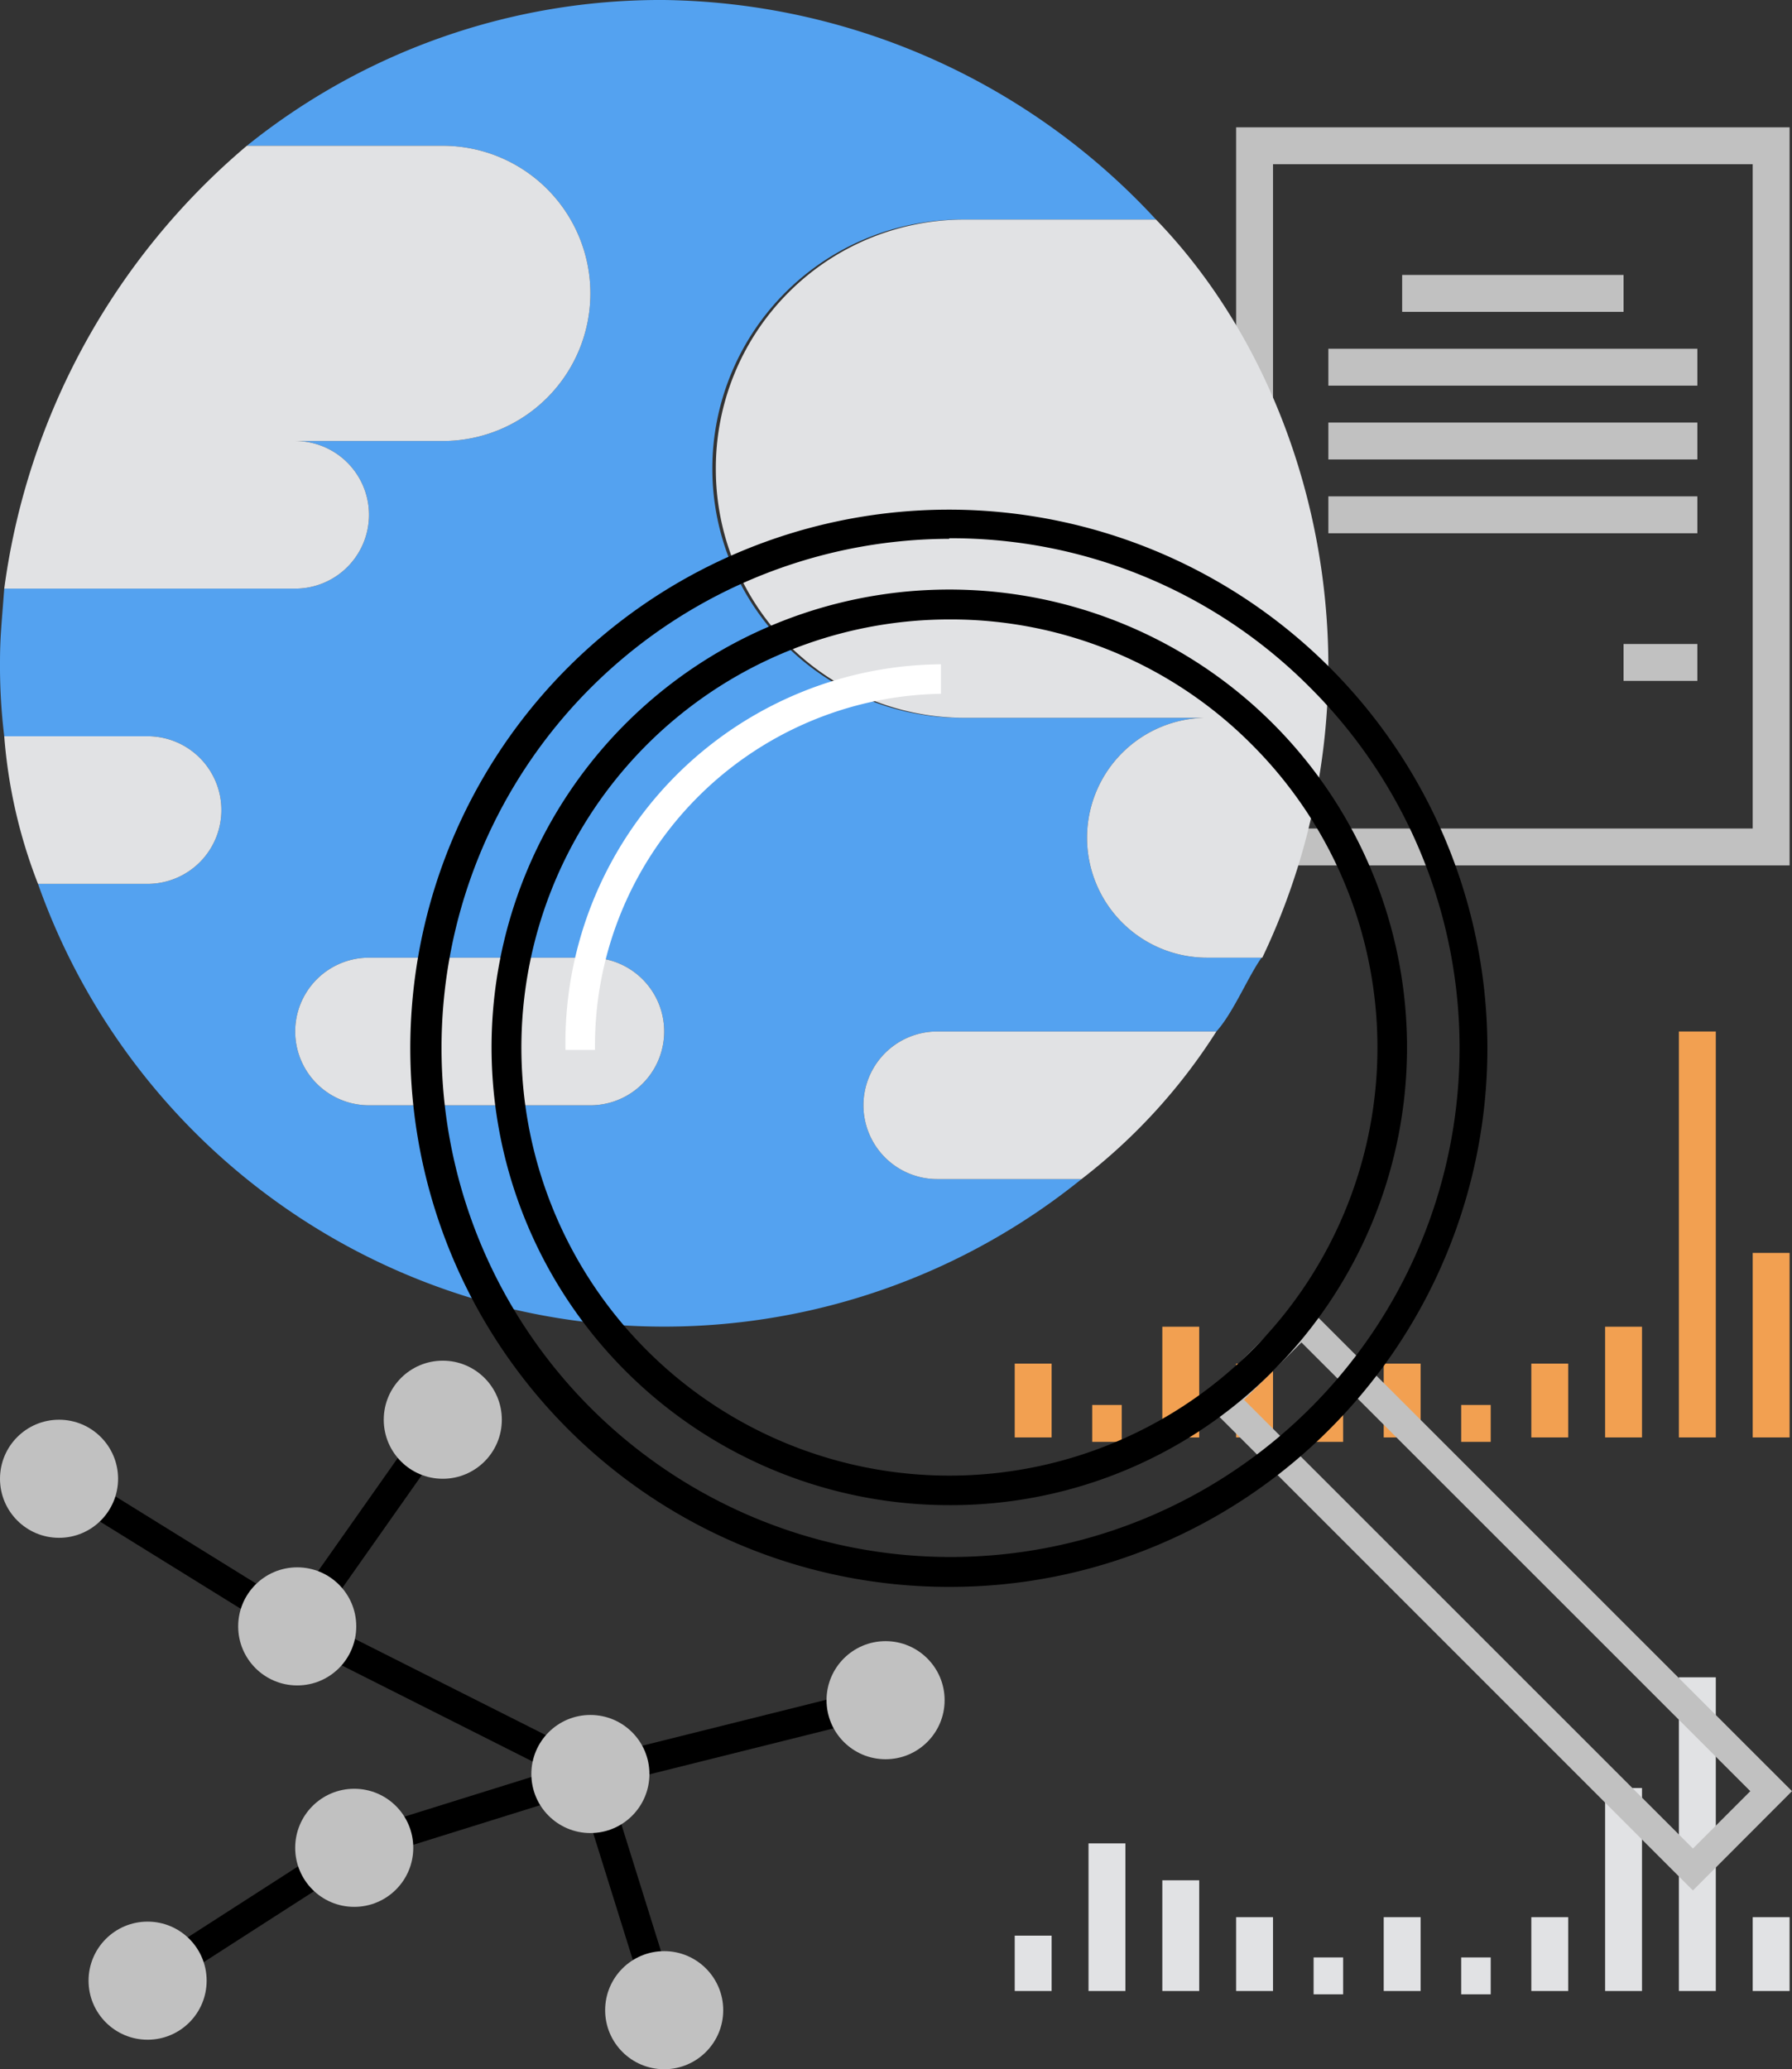 <svg xmlns="http://www.w3.org/2000/svg" viewBox="0 0 97.13 112.14"><rect x="0" y="0" width="97.13" height="112.14" fill="#333333" stroke="none"/><defs><style>.cls-1{fill:#f2a051;}.cls-2{fill:#e1e2e4;}.cls-3{fill:#c1c1c1;}.cls-4{fill:#54a2f0;}.cls-5{fill:#fff;}</style></defs><title>アセット 3</title><g id="レイヤー_2" data-name="レイヤー 2"><g id="レイヤー_1-2" data-name="レイヤー 1"><rect class="cls-1" x="95" y="67.9" width="2" height="10"/><rect class="cls-1" x="91" y="55.9" width="2" height="22"/><rect class="cls-1" x="87" y="71.9" width="2" height="6"/><rect class="cls-1" x="83" y="73.9" width="2" height="4"/><rect class="cls-1" x="79.2" y="76.14" width="1.6" height="2"/><rect class="cls-1" x="75" y="73.9" width="2" height="4"/><rect class="cls-1" x="71.2" y="76.14" width="1.6" height="2"/><rect class="cls-1" x="67" y="73.9" width="2" height="4"/><rect class="cls-1" x="63" y="71.9" width="2" height="6"/><rect class="cls-1" x="59.2" y="76.14" width="1.6" height="2"/><rect class="cls-1" x="55" y="73.9" width="2" height="4"/><rect class="cls-2" x="55" y="104.9" width="2" height="3"/><rect class="cls-2" x="59" y="99.9" width="2" height="8"/><rect class="cls-2" x="63" y="101.9" width="2" height="6"/><rect class="cls-2" x="67" y="103.9" width="2" height="4"/><rect class="cls-2" x="71.2" y="106.08" width="1.6" height="2"/><rect class="cls-2" x="75" y="103.9" width="2" height="4"/><rect class="cls-2" x="79.2" y="106.08" width="1.6" height="2"/><rect class="cls-2" x="83" y="103.9" width="2" height="4"/><rect class="cls-2" x="87" y="96.9" width="2" height="11"/><rect class="cls-2" x="91" y="90.9" width="2" height="17"/><rect class="cls-2" x="95" y="103.9" width="2" height="4"/><path class="cls-3" d="M97,46.9H67V6.9H97Zm-28-2H95V8.9H69Z"/><rect class="cls-3" x="76" y="14.9" width="12" height="2"/><rect class="cls-3" x="72" y="18.9" width="20" height="2"/><rect class="cls-3" x="72" y="22.9" width="20" height="2"/><rect class="cls-3" x="72" y="26.9" width="20" height="2"/><rect class="cls-3" x="88" y="34.9" width="4" height="2"/><path class="cls-4" d="M65.42,51.9a6.5,6.5,0,1,1,0-13H52.11a13.5,13.5,0,0,1,0-27H62.66A36.94,36.94,0,0,0,36,0,35.76,35.76,0,0,0,13.38,7.9H24a8,8,0,1,1,0,16H16a4,4,0,0,1,0,8H.23c-.15,2-.23,2.65-.23,4a31.3,31.3,0,0,0,.23,4H8a4,4,0,0,1,0,8H2.06a36,36,0,0,0,56.56,16H50.8a4,4,0,0,1,0-8H65.93c.91-1,1.73-3,2.45-4ZM32,59.9H20a4,4,0,0,1,0-8H32a4,4,0,0,1,0,8Z"/><path class="cls-2" d="M20,27.9a4,4,0,0,0-4-4h8a8,8,0,1,0,0-16H13.38A38,38,0,0,0,.23,31.9H16A4,4,0,0,0,20,27.9Z"/><path class="cls-2" d="M12,43.9a4,4,0,0,0-4-4H.23a27.78,27.78,0,0,0,1.83,8H8A4,4,0,0,0,12,43.9Z"/><path class="cls-2" d="M38.8,25.4A13.47,13.47,0,0,0,52.11,38.9H65.42a6.5,6.5,0,1,0,0,13h3A36.71,36.71,0,0,0,72,36.13c0-9.31-3.54-18.23-9.34-24.23H52.11A13.47,13.47,0,0,0,38.8,25.4Z"/><path class="cls-2" d="M46.8,59.9a4,4,0,0,0,4,4h7.82a31.17,31.17,0,0,0,7.31-8H50.8A4,4,0,0,0,46.8,59.9Z"/><path class="cls-2" d="M32,51.9H20a4,4,0,0,0,0,8H32a4,4,0,0,0,0-8Z"/><path class="cls-3" d="M91.76,102.45,65.17,75.86l5.37-5.37L97.13,97.07ZM67.43,75.86l24.33,24.32,3.11-3.11L70.54,72.75Z"/><path d="M51.45,86A29.19,29.19,0,1,1,72.1,77.42,29,29,0,0,1,51.45,86Zm0-56.8A27.59,27.59,0,1,0,71,37.25,27.41,27.41,0,0,0,51.45,29.17Z"/><path d="M51.45,81.57A24.81,24.81,0,1,1,69,74.3,24.61,24.61,0,0,1,51.45,81.57Zm0-48a23.2,23.2,0,1,0,16.41,6.79A23,23,0,0,0,51.45,33.57Z"/><path class="cls-5" d="M32.25,56.9h-1.6A20.52,20.52,0,0,1,51,36v1.6A19.07,19.07,0,0,0,32.25,56.9Z"/><rect x="8.86" y="76.55" width="1.6" height="15.19" transform="translate(-66.96 48.04) rotate(-58.22)"/><rect x="13.21" y="81.74" width="13.7" height="1.6" transform="translate(-58.98 51.41) rotate(-54.84)"/><rect x="6.94" y="102.94" width="13.31" height="1.6" transform="translate(-53.95 23.84) rotate(-32.74)"/><rect x="23.26" y="83.25" width="1.6" height="17.79" transform="translate(-69.06 72.19) rotate(-63.27)"/><rect x="31.75" y="93.34" width="16.49" height="1.6" transform="translate(-21.61 12.49) rotate(-14.02)"/><rect x="33.2" y="95.84" width="1.6" height="13.41" transform="translate(-29.04 14.81) rotate(-17.35)"/><rect x="18.89" y="97.34" width="13.41" height="1.6" transform="translate(-28.07 12.08) rotate(-17.33)"/><circle class="cls-3" cx="8" cy="107.34" r="3.2"/><circle class="cls-3" cx="19.2" cy="100.14" r="3.2"/><circle class="cls-3" cx="32" cy="96.14" r="3.2"/><circle class="cls-3" cx="36" cy="108.94" r="3.2"/><circle class="cls-3" cx="3.2" cy="80.14" r="3.2"/><circle class="cls-3" cx="16.11" cy="88.14" r="3.2"/><circle class="cls-3" cx="24" cy="76.94" r="3.2"/><circle class="cls-3" cx="48" cy="92.14" r="3.2"/></g></g></svg>